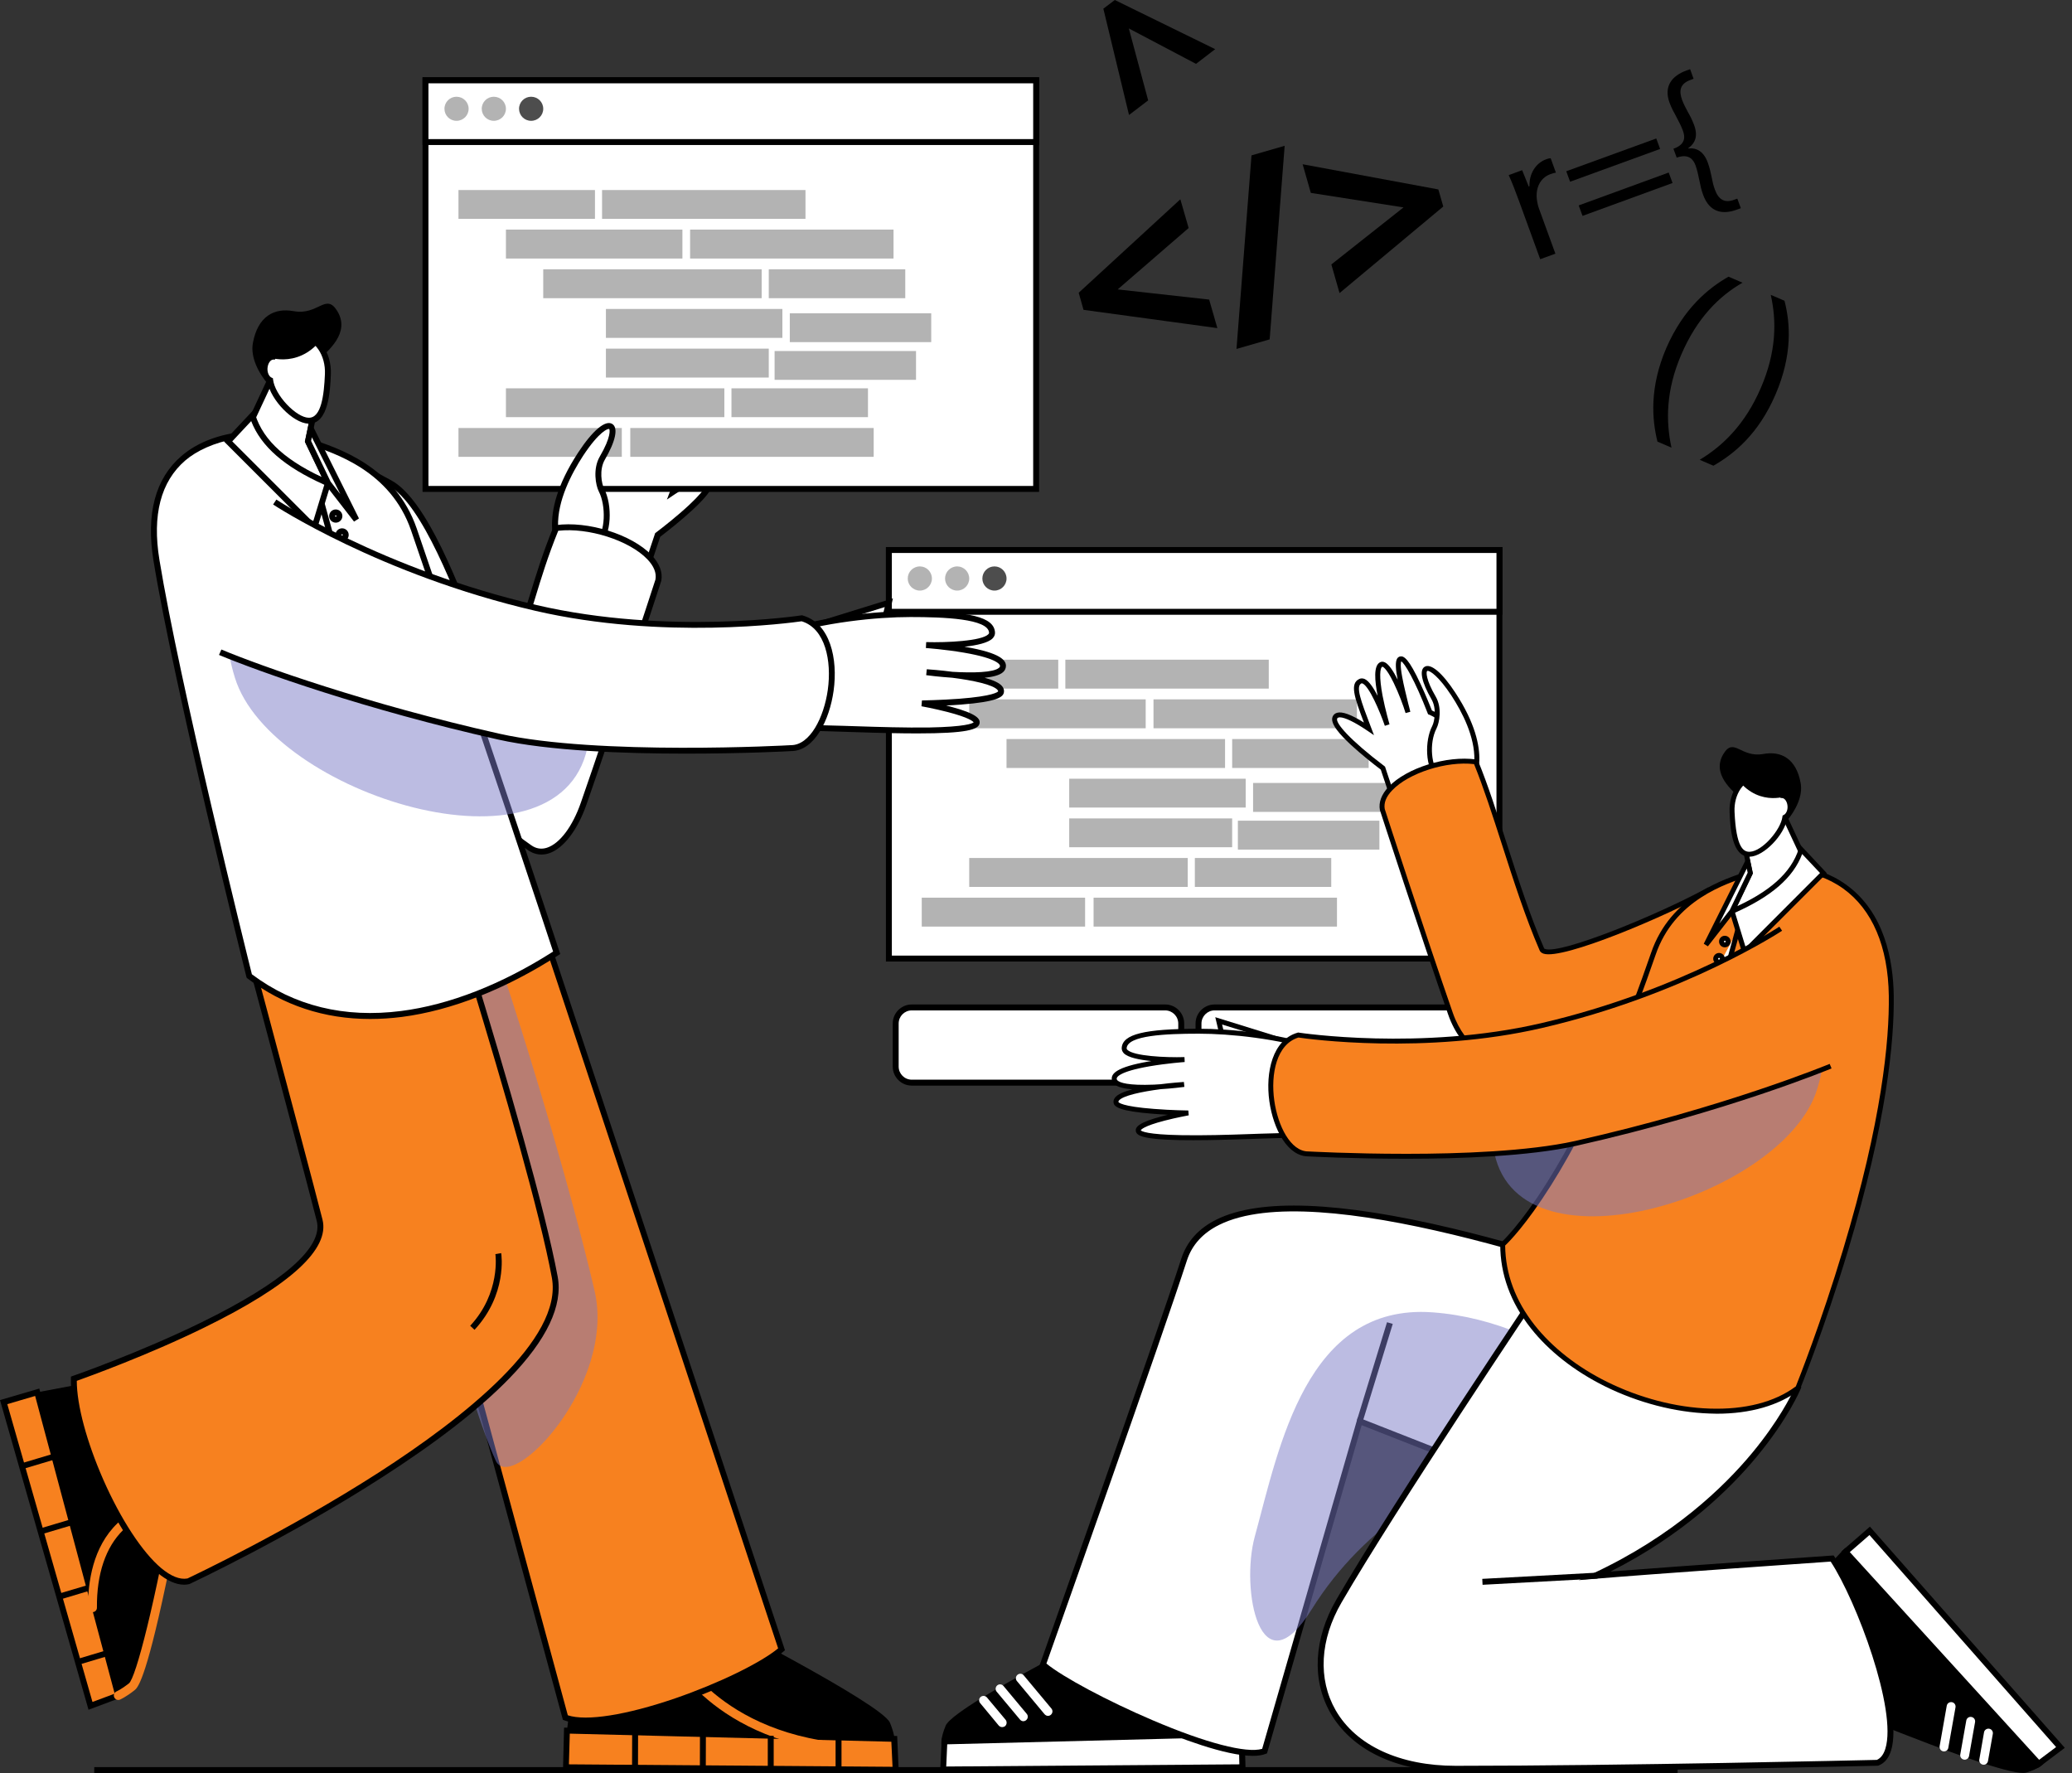 <svg width="187" height="160" viewBox="0 0 187 160" fill="none" xmlns="http://www.w3.org/2000/svg">
<rect x="0" y="0" width="187" height="160" fill="#333333" stroke="none"/>
<g id="221353356351 1">
<g id="&#60;Group&#62;">
<g id="&#60;Group&#62;_2">
<g id="&#60;Group&#62;_3">
<g id="&#60;Group&#62;_4">
<g id="&#60;Group&#62;_5">
<g id="&#60;Group&#62;_6">
<path id="&#60;Path&#62;" d="M151.404 160H8.507V159.465H151.404V160Z" fill="black"/>
</g>
</g>
</g>
<g id="&#60;Group&#62;_7">
<g id="&#60;Group&#62;_8">
<g id="&#60;Group&#62;_9">
<g id="&#60;Group&#62;_10">
<path id="&#60;Path&#62;_2" d="M51.13 46.819C52.163 43.719 54.711 42.774 54.711 42.774C54.711 42.774 56.804 37.359 57.606 37.492C58.301 37.608 57.285 41.127 56.893 42.774C57.374 41.153 58.773 37.768 59.494 38.036C60.581 38.445 58.942 44.022 58.942 44.022C58.942 44.022 60.581 39.238 61.579 39.692C62.398 40.075 61.819 41.545 60.742 44.387C61.908 43.594 63.752 42.507 64.091 43.291C64.518 44.244 60.67 47.273 59.352 48.279C57.579 53.651 55.272 61 50.996 60.171C49.242 59.833 50.382 49.054 51.13 46.819Z" fill="white"/>
<path id="&#60;Compound Path&#62;" fill-rule="evenodd" clip-rule="evenodd" d="M51.665 60.51C51.428 60.51 51.187 60.486 50.944 60.438C50.712 60.394 50.507 60.233 50.347 59.957C49.135 57.873 50.24 48.627 50.872 46.729C51.825 43.888 53.981 42.801 54.507 42.569C54.64 42.222 55.094 41.082 55.62 39.968C56.787 37.456 57.286 37.171 57.642 37.225C57.776 37.252 57.892 37.323 57.963 37.439C58.159 37.733 58.159 38.321 57.963 39.389C57.963 39.389 57.963 39.392 57.963 39.398C58.346 38.632 58.764 38.009 59.139 37.822C59.335 37.724 59.495 37.75 59.593 37.786C60.181 38.009 60.288 38.998 59.931 40.984C60.617 39.692 61.009 39.523 61.161 39.461C61.392 39.363 61.57 39.398 61.686 39.452C62.648 39.897 62.239 41.189 61.285 43.71C62.087 43.211 63.236 42.596 63.886 42.792C64.091 42.846 64.252 42.988 64.341 43.184C64.581 43.727 64.029 44.592 62.559 45.963C61.517 46.934 60.27 47.914 59.584 48.44L59.477 48.76C58.586 51.468 57.58 54.532 56.244 56.857C54.854 59.307 53.349 60.51 51.665 60.51ZM51.38 46.899C50.703 48.921 49.768 57.9 50.81 59.69C50.863 59.779 50.952 59.895 51.05 59.913C52.77 60.242 54.319 59.164 55.78 56.599C57.081 54.31 58.087 51.272 58.969 48.591L59.13 48.11L59.192 48.066C59.86 47.558 61.134 46.56 62.194 45.571C63.993 43.888 63.869 43.442 63.851 43.398C63.824 43.344 63.797 43.318 63.735 43.3C63.584 43.255 62.933 43.22 60.893 44.609L60.19 45.081L60.555 44.119C61.455 41.759 62.042 40.209 61.464 39.942C61.455 39.933 61.428 39.924 61.374 39.951C60.724 40.227 59.691 42.65 59.192 44.111L58.684 43.941C58.684 43.932 59.094 42.543 59.361 41.126C59.86 38.49 59.424 38.294 59.406 38.285C59.317 38.294 58.934 38.597 58.283 39.942C57.794 40.948 57.366 42.133 57.143 42.855L56.627 42.712C56.689 42.463 56.76 42.178 56.84 41.866C57.045 41.064 57.295 40.084 57.437 39.256C57.624 38.231 57.571 37.884 57.535 37.777C57.152 38.018 56.092 39.959 54.961 42.872L54.916 42.979L54.809 43.024C54.783 43.033 52.36 43.968 51.38 46.899Z" fill="black"/>
</g>
<g id="&#60;Group&#62;_11">
<g id="&#60;Group&#62;_12">
<path id="&#60;Path&#62;_3" d="M93.513 44.12H38.401V7.242H93.513V44.12Z" fill="white"/>
<path id="&#60;Compound Path&#62;_2" fill-rule="evenodd" clip-rule="evenodd" d="M93.78 44.388H38.134V6.976H93.78V44.388ZM38.668 43.853H93.246V7.519H38.668V43.853Z" fill="black"/>
</g>
<g id="&#60;Group&#62;_13">
<path id="&#60;Path&#62;_4" d="M93.513 12.818H38.401V7.242H93.513V12.818Z" fill="white"/>
<path id="&#60;Compound Path&#62;_3" fill-rule="evenodd" clip-rule="evenodd" d="M93.78 13.086H38.134V6.976H93.78V13.086ZM38.668 12.552H93.246V7.519H38.668V12.552Z" fill="black"/>
</g>
<g id="&#60;Group&#62;_14">
<path id="&#60;Path&#62;_5" d="M42.294 9.817C42.294 10.422 41.804 10.903 41.199 10.903C40.602 10.903 40.112 10.422 40.112 9.817C40.112 9.211 40.602 8.73 41.199 8.73C41.804 8.73 42.294 9.211 42.294 9.817Z" fill="#B3B3B3"/>
<path id="&#60;Path&#62;_6" d="M45.66 9.817C45.66 10.422 45.17 10.903 44.564 10.903C43.968 10.903 43.477 10.422 43.477 9.817C43.477 9.211 43.968 8.73 44.564 8.73C45.17 8.73 45.66 9.211 45.66 9.817Z" fill="#B3B3B3"/>
<path id="&#60;Path&#62;_7" d="M49.028 9.817C49.028 10.422 48.538 10.903 47.932 10.903C47.335 10.903 46.845 10.422 46.845 9.817C46.845 9.211 47.335 8.73 47.932 8.73C48.538 8.73 49.028 9.211 49.028 9.817Z" fill="#4D4D4D"/>
</g>
<g id="&#60;Group&#62;_15">
<path id="&#60;Path&#62;_8" d="M53.696 19.748H41.377V17.148H53.696V19.748Z" fill="#B3B3B3"/>
<path id="&#60;Path&#62;_9" d="M72.695 19.748H54.336V17.148H72.695V19.748Z" fill="#B3B3B3"/>
</g>
<g id="&#60;Group&#62;_16">
<path id="&#60;Path&#62;_10" d="M56.119 41.225H41.377V38.623H56.119V41.225Z" fill="#B3B3B3"/>
<path id="&#60;Path&#62;_11" d="M78.851 41.225H56.884V38.623H78.851V41.225Z" fill="#B3B3B3"/>
</g>
<g id="&#60;Group&#62;_17">
<path id="&#60;Path&#62;_12" d="M68.74 26.91H49.028V24.3H68.74V26.91Z" fill="#B3B3B3"/>
<path id="&#60;Path&#62;_13" d="M81.701 26.91H69.382V24.3H81.701V26.91Z" fill="#B3B3B3"/>
</g>
<g id="&#60;Group&#62;_18">
<path id="&#60;Path&#62;_14" d="M65.373 37.644H45.661V35.043H65.373V37.644Z" fill="#B3B3B3"/>
<path id="&#60;Path&#62;_15" d="M78.335 37.644H66.015V35.043H78.335V37.644Z" fill="#B3B3B3"/>
</g>
<g id="&#60;Group&#62;_19">
<path id="&#60;Path&#62;_16" d="M61.588 23.329H45.661V20.719H61.588V23.329Z" fill="#B3B3B3"/>
<path id="&#60;Path&#62;_17" d="M80.641 23.329H62.282V20.719H80.641V23.329Z" fill="#B3B3B3"/>
</g>
<g id="&#60;Group&#62;_20">
<path id="&#60;Path&#62;_18" d="M70.611 30.491H54.684V27.881H70.611V30.491Z" fill="#B3B3B3"/>
</g>
<g id="&#60;Group&#62;_21">
<path id="&#60;Path&#62;_19" d="M84.044 30.873H71.28V28.273H84.044V30.873Z" fill="#B3B3B3"/>
</g>
<g id="&#60;Group&#62;_22">
<path id="&#60;Path&#62;_20" d="M69.382 34.071H54.684V31.461H69.382V34.071Z" fill="#B3B3B3"/>
</g>
<g id="&#60;Group&#62;_23">
<path id="&#60;Path&#62;_21" d="M82.672 34.277H69.908V31.676H82.672V34.277Z" fill="#B3B3B3"/>
</g>
</g>
<g id="&#60;Group&#62;_24">
<path id="&#60;Path&#62;_22" d="M50.676 49.714C50.676 49.714 48.556 46.855 52.404 40.984C54.925 37.145 56.323 37.974 54.355 41.35C53.767 42.374 54.043 43.755 54.283 44.227C54.978 45.581 54.961 48.164 53.927 49.072C52.894 49.981 50.676 49.714 50.676 49.714Z" fill="white"/>
<path id="&#60;Compound Path&#62;_4" fill-rule="evenodd" clip-rule="evenodd" d="M51.407 50.016C50.979 50.016 50.676 49.98 50.65 49.98L50.534 49.963L50.462 49.874C50.373 49.749 48.271 46.792 52.182 40.832C53.491 38.837 54.64 37.875 55.255 38.258C55.816 38.596 55.566 39.808 54.587 41.483C54.061 42.391 54.293 43.656 54.524 44.102C55.273 45.553 55.228 48.279 54.106 49.268C53.384 49.9 52.191 50.016 51.407 50.016ZM50.837 49.464C51.3 49.499 52.957 49.571 53.749 48.867C54.667 48.065 54.694 45.598 54.043 44.351C53.758 43.799 53.491 42.311 54.123 41.215C55.175 39.416 55.041 38.757 54.979 38.712C54.889 38.659 54.097 38.899 52.627 41.126C51.567 42.756 50.302 45.179 50.364 47.495C50.391 48.573 50.703 49.223 50.837 49.464Z" fill="black"/>
</g>
<g id="&#60;Group&#62;_25">
<g id="&#60;Group&#62;_26">
<g id="&#60;Group&#62;_27">
<path id="&#60;Path&#62;_23" d="M29.057 59.833C29.057 59.833 41.67 72.233 47.808 76.499C49.447 77.64 51.513 75.867 52.689 72.491C55.459 64.554 59.414 52.36 59.414 52.36C59.922 49.678 54.123 47.104 50.195 47.656C48.093 52.769 47.639 56.332 45.091 62.229C44.485 63.61 40.014 46.24 35.212 43.594C28.63 39.969 31.525 42.552 31.525 42.552" fill="white"/>
<path id="&#60;Path&#62;_24" d="M48.858 77.114C48.44 77.114 48.03 76.981 47.656 76.722C41.572 72.482 28.994 60.145 28.87 60.02L29.244 59.637C29.369 59.762 41.91 72.072 47.959 76.286C48.395 76.589 48.867 76.66 49.366 76.499C50.524 76.117 51.673 74.593 52.43 72.411C55.121 64.697 58.986 52.814 59.156 52.297C59.263 51.701 59.013 51.086 58.425 50.471C56.795 48.761 53.081 47.585 50.382 47.897C49.455 50.177 48.858 52.119 48.235 54.177C47.487 56.618 46.721 59.139 45.331 62.336C45.233 62.568 45.046 62.577 44.992 62.577C44.574 62.568 44.271 61.864 42.926 58.283C41.127 53.5 38.107 45.501 35.078 43.826C32.798 42.57 31.791 42.134 31.346 41.991C31.444 42.107 31.578 42.232 31.702 42.356L31.346 42.748C30.42 41.92 30.607 41.662 30.687 41.546C30.856 41.305 31.203 41.341 31.996 41.67C32.727 41.973 33.849 42.544 35.337 43.363C38.543 45.127 41.483 52.93 43.425 58.096C44.013 59.673 44.627 61.294 44.948 61.864C46.257 58.818 46.997 56.377 47.718 54.026C48.368 51.914 48.974 49.919 49.945 47.55L50.008 47.416L50.159 47.389C53.063 46.988 57.027 48.227 58.808 50.097C59.521 50.845 59.824 51.647 59.681 52.413L59.672 52.44C59.628 52.565 55.682 64.733 52.938 72.58C52.119 74.923 50.845 76.58 49.535 77.007C49.31 77.079 49.084 77.114 48.858 77.114Z" fill="black"/>
</g>
</g>
</g>
</g>
</g>
<g id="&#60;Group&#62;_28">
<g id="&#60;Group&#62;_29">
<g id="&#60;Group&#62;_30">
<g id="&#60;Group&#62;_31">
<path id="&#60;Path&#62;_25" d="M63.949 145.775C63.949 145.775 79.635 153.765 80.321 155.466C81.016 157.168 80.775 157.845 80.009 157.818L51.914 157.043C51.46 157.034 51.113 156.624 51.166 156.179L52.921 142.336C52.983 141.846 53.491 141.552 53.954 141.739L63.815 145.703C63.862 145.721 63.907 145.745 63.949 145.775Z" fill="black"/>
<g id="&#60;Group&#62;_32">
<path id="&#60;Path&#62;_26" d="M80.713 156.918L80.837 159.715L51.077 159.492L51.166 156.179L80.713 156.918Z" fill="#F7811F"/>
<path id="&#60;Compound Path&#62;_5" fill-rule="evenodd" clip-rule="evenodd" d="M81.114 159.982L50.81 159.759L50.907 155.902L80.971 156.659L81.114 159.982ZM51.344 159.216L80.552 159.438L80.445 157.176L51.424 156.445L51.344 159.216Z" fill="black"/>
</g>
<g id="&#60;Group&#62;_33">
<path id="&#60;Path&#62;_27" d="M76.187 158.12C69.756 157.577 65.712 155.047 63.449 153.016C60.991 150.798 60.064 148.723 60.029 148.643L60.759 148.313C60.768 148.34 61.668 150.344 64.019 152.446C66.184 154.379 70.068 156.802 76.25 157.319L76.187 158.12Z" fill="#F7811F"/>
</g>
<g id="&#60;Group&#62;_34">
<path id="&#60;Path&#62;_28" d="M75.947 159.715H75.413V156.793H75.947V159.715Z" fill="black"/>
</g>
<g id="&#60;Group&#62;_35">
<path id="&#60;Path&#62;_29" d="M69.827 159.715H69.293V156.642H69.827V159.715Z" fill="black"/>
</g>
<g id="&#60;Group&#62;_36">
<path id="&#60;Path&#62;_30" d="M63.441 156.454L63.432 159.572L63.441 156.454Z" fill="#F7811F"/>
<path id="&#60;Path&#62;_31" d="M63.699 159.572H63.165L63.173 156.454H63.708L63.699 159.572Z" fill="black"/>
</g>
<g id="&#60;Group&#62;_37">
<path id="&#60;Path&#62;_32" d="M57.322 156.331L57.313 159.537L57.322 156.331Z" fill="#F7811F"/>
<path id="&#60;Path&#62;_33" d="M57.579 159.537H57.044L57.053 156.331H57.588L57.579 159.537Z" fill="black"/>
</g>
</g>
<g id="&#60;Group&#62;_38">
<g id="&#60;Group&#62;_39">
<g id="&#60;Group&#62;_40">
<path id="&#60;Path&#62;_34" d="M51.023 154.994L29.93 77.195C27.605 69.632 38.116 75.876 45.856 74.415L70.54 148.839C67.369 151.609 54.862 156.464 51.023 154.994Z" fill="#F7811F"/>
<path id="&#60;Compound Path&#62;_6" fill-rule="evenodd" clip-rule="evenodd" d="M52.867 155.529C52.128 155.529 51.46 155.448 50.934 155.244L50.801 155.199L50.765 155.065L29.672 77.266C29.182 75.662 29.226 74.558 29.823 73.881C30.883 72.669 33.431 73.097 36.655 73.649C39.577 74.139 42.891 74.7 45.812 74.148L46.035 74.112L70.843 148.919L70.709 149.035C69.133 150.416 65.186 152.357 61.116 153.756C59.361 154.362 55.611 155.529 52.867 155.529ZM51.246 154.789C52.929 155.342 56.528 154.771 60.946 153.257C64.848 151.912 68.616 150.077 70.228 148.75L45.679 74.718C42.721 75.217 39.461 74.665 36.566 74.175C33.627 73.676 31.088 73.239 30.224 74.237C29.761 74.754 29.752 75.698 30.188 77.114L51.246 154.789Z" fill="black"/>
</g>
</g>
</g>
</g>
</g>
<g id="&#60;Path&#62;_35" style="mix-blend-mode:multiply" opacity="0.5">
<path d="M53.66 116.477C49.803 99.909 36.86 58.123 30.188 54.488C24.808 51.549 38.9 119.024 44.743 131.816C46.133 134.862 55.629 124.939 53.66 116.477Z" fill="#7979C6"/>
</g>
</g>
<g id="&#60;Group&#62;_41">
<g id="&#60;Group&#62;_42">
<g id="&#60;Group&#62;_43">
<g id="&#60;Group&#62;_44">
<path id="&#60;Path&#62;_36" d="M16.247 134.328C16.247 134.328 13.246 151.092 11.883 152.223C10.529 153.355 9.852 153.337 9.665 152.624L2.77 126.587C2.654 126.159 2.93 125.714 3.358 125.643L16.39 123.193C16.844 123.104 17.254 123.487 17.209 123.968L16.274 134.185C16.268 134.233 16.259 134.28 16.247 134.328Z" fill="black"/>
<g id="&#60;Group&#62;_45">
<path id="&#60;Path&#62;_37" d="M10.671 153.007L8.168 153.943L0.329 126.534L3.358 125.643L10.671 153.007Z" fill="#F7811F"/>
<path id="&#60;Compound Path&#62;_7" fill-rule="evenodd" clip-rule="evenodd" d="M7.99 154.29L0 126.346L3.545 125.304L10.992 153.167L7.99 154.29ZM0.659 126.712L8.346 153.586L10.351 152.838L3.171 125.972L0.659 126.712Z" fill="black"/>
</g>
<g id="&#60;Group&#62;_46">
<path id="&#60;Path&#62;_38" d="M16.248 134.728C16.212 134.728 16.177 134.725 16.141 134.719C15.927 134.657 15.802 134.434 15.865 134.22C15.871 134.197 15.874 134.173 15.874 134.149C15.9 133.935 16.096 133.766 16.31 133.793C16.533 133.811 16.693 134.007 16.675 134.22C16.669 134.298 16.654 134.372 16.631 134.443C16.586 134.612 16.426 134.728 16.248 134.728Z" fill="#F7811F"/>
</g>
<g id="&#60;Group&#62;_47">
<path id="&#60;Path&#62;_39" d="M10.672 153.408C10.52 153.408 10.369 153.31 10.306 153.158C10.217 152.954 10.315 152.722 10.52 152.633C10.52 152.633 10.957 152.446 11.634 151.911C12.257 151.421 14.003 144.678 15.856 134.256C15.892 134.043 16.096 133.9 16.319 133.936C16.533 133.971 16.684 134.185 16.64 134.399C16.64 134.443 15.892 138.657 14.974 142.95C13.112 151.76 12.4 152.33 12.133 152.535C11.357 153.15 10.85 153.363 10.832 153.372C10.778 153.396 10.725 153.408 10.672 153.408Z" fill="#F7811F"/>
</g>
<g id="&#60;Group&#62;_48">
<path id="&#60;Path&#62;_40" d="M9.941 149.105L7.135 149.933L9.941 149.105Z" fill="#F7811F"/>
<path id="&#60;Path&#62;_41" d="M7.215 150.193L7.064 149.685L9.861 148.848L10.021 149.355L7.215 150.193Z" fill="black"/>
</g>
<g id="&#60;Group&#62;_49">
<path id="&#60;Path&#62;_42" d="M8.329 143.2L5.38 144.073L8.329 143.2Z" fill="#F7811F"/>
<path id="&#60;Path&#62;_43" d="M5.461 144.331L5.309 143.814L8.249 142.941L8.409 143.449L5.461 144.331Z" fill="black"/>
</g>
<g id="&#60;Group&#62;_50">
<path id="&#60;Path&#62;_44" d="M6.752 137.276L3.759 138.167L6.752 137.276Z" fill="#F7811F"/>
<path id="&#60;Path&#62;_45" d="M3.839 138.425L3.688 137.909L6.68 137.018L6.832 137.535L3.839 138.425Z" fill="black"/>
</g>
<g id="&#60;Group&#62;_51">
<path id="&#60;Path&#62;_46" d="M5.112 131.379L2.048 132.297L5.112 131.379Z" fill="#F7811F"/>
<path id="&#60;Path&#62;_47" d="M2.12 132.546L1.969 132.039L5.042 131.121L5.193 131.629L2.12 132.546Z" fill="black"/>
</g>
<g id="&#60;Group&#62;_52">
<path id="&#60;Path&#62;_48" d="M8.347 145.48C8.133 145.48 7.955 145.302 7.946 145.079C7.928 142.79 8.364 139.61 10.6 137.463C11.954 136.154 13.326 135.86 13.38 135.851C13.593 135.806 13.807 135.949 13.852 136.163C13.896 136.376 13.762 136.59 13.54 136.635C13.522 136.644 12.302 136.92 11.117 138.069C9.54 139.61 8.721 142.033 8.748 145.07C8.756 145.293 8.578 145.48 8.356 145.48C8.356 145.48 8.353 145.48 8.347 145.48Z" fill="#F7811F"/>
</g>
</g>
<g id="&#60;Group&#62;_53">
<g id="&#60;Group&#62;_54">
<g id="&#60;Group&#62;_55">
<path id="&#60;Path&#62;_49" d="M6.662 124.414C6.662 124.414 30.401 116.21 28.843 110.117C27.293 104.015 19.543 75.181 19.543 75.181C21.289 67.467 27.631 69.07 36.209 67.672C36.209 67.672 47.771 102.893 50.07 115.248C52.118 126.302 16.995 142.701 16.995 142.701C12.862 143.53 6.538 130.195 6.662 124.414Z" fill="#F7811F"/>
<path id="&#60;Compound Path&#62;_8" fill-rule="evenodd" clip-rule="evenodd" d="M16.614 143.004C15.874 143.004 15.064 142.639 14.2 141.917C12.418 140.421 10.459 137.436 8.828 133.74C7.261 130.15 6.352 126.667 6.397 124.413L6.405 124.226L6.575 124.164C6.637 124.146 12.57 122.08 18.226 119.309C25.602 115.693 29.191 112.531 28.586 110.179C27.053 104.157 19.366 75.537 19.286 75.252L19.268 75.181L19.286 75.118C19.927 72.268 21.237 70.469 23.401 69.444C25.37 68.518 27.882 68.295 30.795 68.028C32.496 67.876 34.26 67.716 36.175 67.404L36.398 67.369L36.469 67.591C36.585 67.939 48.058 102.973 50.329 115.194C50.819 117.813 49.349 120.904 45.965 124.387C43.292 127.139 39.417 130.15 34.447 133.339C26.002 138.773 17.202 142.897 17.113 142.941L17.077 142.95L17.05 142.959C16.908 142.989 16.762 143.004 16.614 143.004ZM6.931 124.609C6.931 126.792 7.822 130.105 9.318 133.517C10.895 137.098 12.846 140.082 14.547 141.507C15.438 142.247 16.231 142.567 16.917 142.443C17.487 142.175 25.994 138.14 34.162 132.894C41.867 127.932 50.837 120.859 49.804 115.292C47.639 103.605 37.003 70.959 36.032 67.974C34.18 68.259 32.407 68.42 30.839 68.562C27.98 68.821 25.512 69.043 23.633 69.925C21.611 70.878 20.435 72.499 19.82 75.172C20.23 76.704 27.606 104.157 29.102 110.045C29.788 112.718 26.198 115.996 18.458 119.79C13.318 122.311 7.964 124.235 6.931 124.609Z" fill="black"/>
</g>
</g>
</g>
</g>
</g>
<g id="&#60;Group&#62;_56">
<path id="&#60;Path&#62;_50" d="M44.975 113.127C44.975 113.127 45.527 116.699 42.632 119.826L44.975 113.127Z" fill="#F7811F"/>
<path id="&#60;Path&#62;_51" d="M42.828 120.004L42.436 119.639C45.206 116.655 44.716 113.198 44.708 113.172L45.233 113.083C45.26 113.234 45.776 116.824 42.828 120.004Z" fill="black"/>
</g>
</g>
<g id="&#60;Group&#62;_57">
<g id="&#60;Group&#62;_58">
<g id="&#60;Group&#62;_59">
<g id="&#60;Group&#62;_60">
<g id="&#60;Group&#62;_61">
<path id="&#60;Path&#62;_52" d="M22.491 88.079C22.491 88.079 15.998 62.078 14.118 50.551C12.239 39.016 22.536 38.134 27.792 39.826C30.277 40.628 35.452 42.231 37.35 47.781C45.019 70.121 50.239 85.986 50.239 85.986C41.554 91.571 30.847 94.412 22.491 88.079Z" fill="white"/>
<path id="&#60;Compound Path&#62;_9" fill-rule="evenodd" clip-rule="evenodd" d="M33.404 91.954C29.262 91.954 25.548 90.725 22.332 88.293L22.261 88.23L22.234 88.141C22.172 87.883 15.714 62.006 13.852 50.595C13.166 46.364 14.012 43.184 16.373 41.153C19.446 38.508 24.488 38.481 27.873 39.568L27.962 39.594C30.465 40.405 35.676 42.08 37.609 47.691C45.18 69.783 50.445 85.736 50.498 85.897L50.561 86.093L50.383 86.208C45.626 89.273 40.744 91.188 36.282 91.767C35.302 91.891 34.343 91.954 33.404 91.954ZM22.733 87.919C26.546 90.778 31.079 91.891 36.21 91.232C40.548 90.68 45.287 88.827 49.919 85.87C49.296 83.972 44.218 68.625 37.101 47.87C35.257 42.507 30.215 40.886 27.793 40.102L27.712 40.075C23.072 38.588 18.769 39.799 16.72 41.554C14.511 43.46 13.727 46.471 14.386 50.506C16.186 61.552 22.305 86.217 22.733 87.919Z" fill="black"/>
</g>
</g>
</g>
</g>
</g>
<g id="&#60;Group&#62;_62">
<g id="&#60;Group&#62;_63">
<g id="&#60;Group&#62;_64">
<g id="&#60;Group&#62;_65">
<g id="&#60;Group&#62;_66">
<g id="&#60;Group&#62;_67">
<path id="&#60;Path&#62;_53" d="M21.895 39.621L24.38 34.312L28.754 35.212L27.792 39.826L29.6 43.594C29.6 43.594 22.421 40.619 21.895 39.621Z" fill="white"/>
<path id="&#60;Compound Path&#62;_10" fill-rule="evenodd" clip-rule="evenodd" d="M30.144 44.111L29.493 43.843C28.282 43.336 22.207 40.779 21.663 39.746L21.601 39.63L24.229 34.009L29.075 35.007L28.068 39.79L30.144 44.111ZM22.216 39.594C22.839 40.289 26.447 41.964 29.057 43.077L27.516 39.862L28.451 35.426L24.541 34.615L22.216 39.594Z" fill="black"/>
</g>
</g>
</g>
</g>
</g>
<g id="&#60;Group&#62;_68">
<path id="&#60;Path&#62;_54" d="M30.438 28.068C29.404 26.384 28.736 28.487 26.491 28.077C24.763 27.765 23.267 28.522 22.822 30.963C22.358 33.502 25.797 36.735 26.518 36.005C27.24 35.283 27.231 34.107 26.5 33.386C26.135 33.021 28.104 33.145 28.825 32.415C29.538 31.694 31.658 30.063 30.438 28.068Z" fill="black"/>
<g id="&#60;Group&#62;_69">
<path id="&#60;Path&#62;_55" d="M27.123 30.277C26.054 30.224 25.101 31.016 24.638 32.183C24.237 32.201 23.898 32.664 23.881 33.234C23.854 33.733 24.068 34.161 24.38 34.312C24.576 35.844 26.58 37.911 27.827 37.964C29.279 38.027 29.51 35.675 29.59 33.795C29.671 31.916 28.566 30.339 27.123 30.277Z" fill="white"/>
<path id="&#60;Compound Path&#62;_11" fill-rule="evenodd" clip-rule="evenodd" d="M27.89 38.231C27.867 38.231 27.843 38.231 27.819 38.231C26.438 38.169 24.434 36.102 24.14 34.472C23.793 34.232 23.588 33.76 23.615 33.225C23.641 32.584 23.989 32.067 24.452 31.942C24.986 30.713 26.029 29.956 27.133 30.009C28.728 30.081 29.948 31.782 29.859 33.804C29.797 35.247 29.663 38.231 27.89 38.231ZM27.035 30.544C26.144 30.544 25.307 31.212 24.888 32.281L24.826 32.441L24.657 32.45C24.425 32.459 24.167 32.771 24.14 33.252C24.122 33.671 24.309 33.982 24.497 34.071L24.63 34.134L24.648 34.276C24.728 34.926 25.209 35.782 25.904 36.512C26.581 37.225 27.32 37.679 27.837 37.697C29.004 37.75 29.244 35.63 29.324 33.777C29.405 32.049 28.407 30.597 27.106 30.544C27.083 30.544 27.059 30.544 27.035 30.544Z" fill="black"/>
</g>
<path id="&#60;Path&#62;_56" d="M24.193 32.219C24.193 32.219 27.275 33.43 29.404 30.063C29.404 30.063 25.716 28.291 24.995 29.752C24.264 31.212 24.193 32.219 24.193 32.219Z" fill="black"/>
<path id="&#60;Path&#62;_57" d="M27.213 35.925C27.213 35.925 28.247 36.174 28.612 35.925C28.612 35.925 28.71 36.548 28.024 36.575C27.347 36.602 27.213 35.925 27.213 35.925Z" fill="white"/>
</g>
</g>
<g id="&#60;Group&#62;_70">
<path id="&#60;Path&#62;_58" d="M22.777 37.492L20.586 39.825L28.371 47.611L29.601 43.593C26.26 42.133 23.659 40.28 22.777 37.492Z" fill="white"/>
<path id="&#60;Compound Path&#62;_12" fill-rule="evenodd" clip-rule="evenodd" d="M28.496 48.12L20.211 39.835L22.893 36.976L23.035 37.413C23.783 39.8 25.903 41.688 29.707 43.354L29.921 43.443L28.496 48.12ZM20.96 39.827L28.246 47.113L29.27 43.746C25.681 42.134 23.561 40.299 22.67 38.001L20.96 39.827Z" fill="black"/>
</g>
<g id="&#60;Group&#62;_71">
<path id="&#60;Path&#62;_59" d="M27.793 39.827L28.042 38.651L32.166 46.9L29.601 43.595L27.793 39.827Z" fill="white"/>
<path id="&#60;Compound Path&#62;_13" fill-rule="evenodd" clip-rule="evenodd" d="M31.952 47.069L29.368 43.737L27.516 39.862L27.934 37.84L32.397 46.784L31.952 47.069ZM29.832 43.452L30.713 44.592L28.148 39.462L28.077 39.791L29.832 43.452Z" fill="black"/>
</g>
<g id="&#60;Group&#62;_72">
<path id="&#60;Path&#62;_60" d="M29.03 45.446L30.803 51.922L32.362 51.664" fill="white"/>
<path id="&#60;Path&#62;_61" d="M30.616 52.225L28.772 45.518L29.289 45.376L30.999 51.62L32.317 51.397L32.406 51.923L30.616 52.225Z" fill="black"/>
</g>
<g id="&#60;Group&#62;_73">
<path id="&#60;Path&#62;_62" d="M30.633 46.569C30.633 46.756 30.482 46.899 30.304 46.899C30.125 46.899 29.974 46.756 29.974 46.569C29.974 46.391 30.125 46.24 30.304 46.24C30.482 46.24 30.633 46.391 30.633 46.569Z" fill="white"/>
<path id="&#60;Compound Path&#62;_14" fill-rule="evenodd" clip-rule="evenodd" d="M30.304 47.166C29.974 47.166 29.707 46.899 29.707 46.569C29.707 46.24 29.974 45.973 30.304 45.973C30.633 45.973 30.901 46.24 30.901 46.569C30.901 46.899 30.633 47.166 30.304 47.166ZM30.304 46.507C30.268 46.507 30.241 46.543 30.241 46.569C30.241 46.605 30.268 46.632 30.304 46.632C30.34 46.632 30.366 46.605 30.366 46.569C30.366 46.543 30.34 46.507 30.304 46.507Z" fill="black"/>
</g>
<g id="&#60;Group&#62;_74">
<path id="&#60;Path&#62;_63" d="M31.203 48.27C31.203 48.458 31.052 48.6 30.873 48.6C30.686 48.6 30.544 48.458 30.544 48.27C30.544 48.092 30.686 47.941 30.873 47.941C31.052 47.941 31.203 48.092 31.203 48.27Z" fill="white"/>
<path id="&#60;Compound Path&#62;_15" fill-rule="evenodd" clip-rule="evenodd" d="M30.874 48.868C30.545 48.868 30.277 48.601 30.277 48.272C30.277 47.942 30.545 47.675 30.874 47.675C31.204 47.675 31.471 47.942 31.471 48.272C31.471 48.601 31.204 48.868 30.874 48.868ZM30.874 48.209C30.838 48.209 30.812 48.236 30.812 48.272C30.812 48.307 30.838 48.334 30.874 48.334C30.91 48.334 30.936 48.307 30.936 48.272C30.936 48.236 30.91 48.209 30.874 48.209Z" fill="black"/>
</g>
<g id="&#60;Group&#62;_75">
<path id="&#60;Path&#62;_64" d="M31.854 50.355C31.854 50.534 31.711 50.676 31.524 50.676C31.346 50.676 31.204 50.534 31.204 50.355C31.204 50.168 31.346 50.026 31.524 50.026C31.711 50.026 31.854 50.168 31.854 50.355Z" fill="white"/>
<path id="&#60;Compound Path&#62;_16" fill-rule="evenodd" clip-rule="evenodd" d="M31.525 50.943C31.204 50.943 30.937 50.676 30.937 50.355C30.937 50.026 31.204 49.758 31.525 49.758C31.855 49.758 32.122 50.026 32.122 50.355C32.122 50.676 31.855 50.943 31.525 50.943ZM31.525 50.293C31.498 50.293 31.471 50.319 31.471 50.355C31.471 50.382 31.498 50.409 31.525 50.409C31.561 50.409 31.587 50.382 31.587 50.355C31.587 50.319 31.561 50.293 31.525 50.293Z" fill="black"/>
</g>
<g id="&#60;Group&#62;_76">
<g id="&#60;Group&#62;_77">
<g id="&#60;Group&#62;_78">
<path id="&#60;Path&#62;_65" d="M135.326 86.502H80.223V49.633H135.326V86.502Z" fill="white"/>
<path id="&#60;Compound Path&#62;_17" fill-rule="evenodd" clip-rule="evenodd" d="M135.593 86.77H79.956V49.366H135.593V86.77ZM80.49 86.235H135.058V49.901H80.49V86.235Z" fill="black"/>
</g>
<g id="&#60;Group&#62;_79">
<path id="&#60;Path&#62;_66" d="M135.326 55.209H80.223V49.633H135.326V55.209Z" fill="white"/>
<path id="&#60;Compound Path&#62;_18" fill-rule="evenodd" clip-rule="evenodd" d="M135.593 55.477H79.956V49.366H135.593V55.477ZM80.49 54.942H135.058V49.901H80.49V54.942Z" fill="black"/>
</g>
<g id="&#60;Group&#62;_80">
<path id="&#60;Path&#62;_67" d="M84.107 52.208C84.107 52.805 83.617 53.295 83.02 53.295C82.414 53.295 81.924 52.805 81.924 52.208C81.924 51.603 82.414 51.113 83.02 51.113C83.617 51.113 84.107 51.603 84.107 52.208Z" fill="#B3B3B3"/>
<path id="&#60;Path&#62;_68" d="M87.474 52.208C87.474 52.805 86.984 53.295 86.388 53.295C85.782 53.295 85.292 52.805 85.292 52.208C85.292 51.603 85.782 51.113 86.388 51.113C86.984 51.113 87.474 51.603 87.474 52.208Z" fill="#B3B3B3"/>
<path id="&#60;Path&#62;_69" d="M90.841 52.208C90.841 52.805 90.351 53.295 89.754 53.295C89.149 53.295 88.659 52.805 88.659 52.208C88.659 51.603 89.149 51.113 89.754 51.113C90.351 51.113 90.841 51.603 90.841 52.208Z" fill="#4D4D4D"/>
</g>
<g id="&#60;Group&#62;_81">
<path id="&#60;Path&#62;_70" d="M95.508 62.141H83.189V59.531H95.508V62.141Z" fill="#B3B3B3"/>
<path id="&#60;Path&#62;_71" d="M114.508 62.141H96.149V59.531H114.508V62.141Z" fill="#B3B3B3"/>
</g>
<g id="&#60;Group&#62;_82">
<path id="&#60;Path&#62;_72" d="M97.931 83.616H83.189V81.006H97.931V83.616Z" fill="#B3B3B3"/>
<path id="&#60;Path&#62;_73" d="M120.663 83.616H98.697V81.006H120.663V83.616Z" fill="#B3B3B3"/>
</g>
<g id="&#60;Group&#62;_83">
<path id="&#60;Path&#62;_74" d="M110.562 69.302H90.84V66.692H110.562V69.302Z" fill="#B3B3B3"/>
<path id="&#60;Path&#62;_75" d="M123.523 69.302H111.204V66.692H123.523V69.302Z" fill="#B3B3B3"/>
</g>
<g id="&#60;Group&#62;_84">
<path id="&#60;Path&#62;_76" d="M107.195 80.036H87.473V77.426H107.195V80.036Z" fill="#B3B3B3"/>
<path id="&#60;Path&#62;_77" d="M120.147 80.036H107.836V77.426H120.147V80.036Z" fill="#B3B3B3"/>
</g>
<g id="&#60;Group&#62;_85">
<path id="&#60;Path&#62;_78" d="M103.4 65.721H87.473V63.111H103.4V65.721Z" fill="#B3B3B3"/>
<path id="&#60;Path&#62;_79" d="M122.463 65.721H104.104V63.111H122.463V65.721Z" fill="#B3B3B3"/>
</g>
<g id="&#60;Group&#62;_86">
<path id="&#60;Path&#62;_80" d="M112.424 72.874H96.497V70.273H112.424V72.874Z" fill="#B3B3B3"/>
</g>
<g id="&#60;Group&#62;_87">
<path id="&#60;Path&#62;_81" d="M125.866 73.265H113.092V70.655H125.866V73.265Z" fill="#B3B3B3"/>
</g>
<g id="&#60;Group&#62;_88">
<path id="&#60;Path&#62;_82" d="M111.203 76.455H96.497V73.854H111.203V76.455Z" fill="#B3B3B3"/>
</g>
<g id="&#60;Group&#62;_89">
<path id="&#60;Path&#62;_83" d="M124.493 76.668H111.72V74.059H124.493V76.668Z" fill="#B3B3B3"/>
</g>
</g>
<g id="&#60;Group&#62;_90">
<path id="&#60;Path&#62;_84" d="M105.155 97.699H82.289C81.487 97.699 80.837 97.04 80.837 96.247V92.363C80.837 91.57 81.487 90.911 82.289 90.911H105.155C105.957 90.911 106.607 91.57 106.607 92.363V96.247C106.607 97.04 105.957 97.699 105.155 97.699Z" fill="white"/>
<path id="&#60;Compound Path&#62;_19" fill-rule="evenodd" clip-rule="evenodd" d="M105.156 97.967H82.29C81.336 97.967 80.57 97.192 80.57 96.248V92.364C80.57 91.419 81.336 90.644 82.29 90.644H105.156C106.109 90.644 106.875 91.419 106.875 92.364V96.248C106.875 97.192 106.109 97.967 105.156 97.967ZM82.29 91.179C81.63 91.179 81.105 91.713 81.105 92.364V96.248C81.105 96.898 81.63 97.432 82.29 97.432H105.156C105.806 97.432 106.34 96.898 106.34 96.248V92.364C106.34 91.713 105.806 91.179 105.156 91.179H82.29Z" fill="black"/>
</g>
<g id="&#60;Group&#62;_91">
<path id="&#60;Path&#62;_85" d="M132.493 97.699H109.618C108.826 97.699 108.167 97.04 108.167 96.247V92.363C108.167 91.57 108.826 90.911 109.618 90.911H132.493C133.295 90.911 133.945 91.57 133.945 92.363V96.247C133.945 97.04 133.295 97.699 132.493 97.699Z" fill="white"/>
<path id="&#60;Compound Path&#62;_20" fill-rule="evenodd" clip-rule="evenodd" d="M132.493 97.967H109.618C108.674 97.967 107.899 97.192 107.899 96.248V92.364C107.899 91.419 108.674 90.644 109.618 90.644H132.493C133.437 90.644 134.212 91.419 134.212 92.364V96.248C134.212 97.192 133.437 97.967 132.493 97.967ZM109.618 91.179C108.968 91.179 108.433 91.713 108.433 92.364V96.248C108.433 96.898 108.968 97.432 109.618 97.432H132.493C133.143 97.432 133.678 96.898 133.678 96.248V92.364C133.678 91.713 133.143 91.179 132.493 91.179H109.618Z" fill="black"/>
</g>
<g id="&#60;Path&#62;_86" style="mix-blend-mode:multiply" opacity="0.5">
<path d="M37.627 62.336C45.617 63.717 54.24 61.802 53.01 67.485C50.365 79.787 24.443 71.645 21.201 61.161C17.985 50.748 29.628 60.965 37.627 62.336Z" fill="#7979C6"/>
</g>
<g id="&#60;Group&#62;_92">
<g id="&#60;Group&#62;_93">
<path id="&#60;Path&#62;_87" d="M80.223 54.391L70.879 57.286L73.854 60.67L79.528 57.294L80.223 54.391Z" fill="white"/>
<path id="&#60;Compound Path&#62;_21" fill-rule="evenodd" clip-rule="evenodd" d="M73.8 61.009L70.406 57.152L80.588 53.998L79.759 57.472L73.8 61.009ZM71.35 57.419L73.907 60.323L79.287 57.125L79.848 54.782L71.35 57.419Z" fill="black"/>
</g>
<g id="&#60;Group&#62;_94">
<g id="&#60;Group&#62;_95">
<g id="&#60;Group&#62;_96">
<path id="&#60;Compound Path&#62;_22" d="M62.434 63.503C63.44 57.481 75.626 55.406 82.191 55.415C86.948 55.423 89.442 55.824 89.531 57.071C89.629 58.381 83.581 58.212 83.581 58.212C83.581 58.212 90.52 58.71 90.52 60.091C90.529 61.588 83.625 60.661 83.625 60.661C83.625 60.661 90.6 61.107 90.342 62.443C90.155 63.387 83.216 63.476 83.216 63.476C83.216 63.476 88.284 64.376 88.15 65.231C88.008 66.139 81.087 65.935 77.185 65.801C74.361 65.694 62.078 65.614 62.434 63.503Z" fill="white"/>
<path id="&#60;Compound Path&#62;_23" fill-rule="evenodd" clip-rule="evenodd" d="M82.797 66.184C81.318 66.184 79.475 66.148 77.176 66.068C76.891 66.059 76.508 66.042 76.054 66.033C69.925 65.872 63.512 65.525 62.363 64.135C62.194 63.93 62.131 63.699 62.167 63.467C62.63 60.715 65.391 58.461 70.148 56.947C74.317 55.62 79.074 55.148 82.165 55.148C82.177 55.148 82.185 55.148 82.191 55.148C87.572 55.156 89.701 55.691 89.799 57.054C89.816 57.25 89.745 57.437 89.594 57.597C89.193 58.016 88.151 58.238 87.037 58.363C87.055 58.363 87.076 58.366 87.1 58.372C90.404 58.933 90.787 59.628 90.787 60.091C90.787 60.305 90.698 60.51 90.52 60.661C90.208 60.938 89.594 61.089 88.863 61.16C89.612 61.365 90.217 61.623 90.458 61.944C90.627 62.158 90.627 62.363 90.6 62.496C90.52 62.906 89.995 63.325 86.725 63.583C86.271 63.619 85.817 63.645 85.389 63.663C85.526 63.699 85.662 63.734 85.799 63.77C88.204 64.411 88.471 64.884 88.409 65.267C88.329 65.837 87.242 66.184 82.797 66.184ZM82.165 55.682C79.118 55.682 74.415 56.145 70.308 57.455C67.137 58.461 63.236 60.341 62.692 63.547C62.684 63.61 62.692 63.69 62.782 63.797C63.102 64.198 64.349 64.75 68.411 65.115C71.155 65.374 74.228 65.454 76.063 65.498C76.526 65.507 76.909 65.525 77.194 65.534C79.305 65.605 81.746 65.676 83.839 65.65C87.144 65.587 87.759 65.284 87.874 65.186C87.812 65.097 87.474 64.759 85.514 64.251C84.338 63.948 83.18 63.734 83.162 63.734L83.207 63.209C83.225 63.209 84.873 63.182 86.565 63.057C89.674 62.817 90.039 62.443 90.084 62.389C90.084 62.363 90.084 62.336 90.039 62.274C89.656 61.784 87.785 61.392 85.942 61.16C84.792 61.08 83.83 60.964 83.59 60.928L83.643 60.394C83.884 60.412 84.837 60.474 85.977 60.626C87.794 60.733 89.665 60.697 90.164 60.261C90.244 60.189 90.253 60.136 90.253 60.091C90.253 60.029 90.164 59.441 87.01 58.898C85.309 58.604 83.581 58.479 83.563 58.479L83.59 57.944C85.452 57.998 88.614 57.846 89.202 57.232C89.264 57.169 89.273 57.125 89.264 57.089C89.175 55.833 85.184 55.682 82.191 55.682C82.185 55.682 82.177 55.682 82.165 55.682Z" fill="black"/>
</g>
</g>
</g>
<g id="&#60;Group&#62;_97">
<g id="&#60;Group&#62;_98">
<path id="&#60;Path&#62;_88" d="M23.498 44.619C23.498 44.619 34.232 51.584 48.377 54.862C60.403 57.651 72.366 55.789 72.366 55.789C76.927 57.089 75.136 67.511 71.386 67.511C71.386 67.511 53.998 68.491 45.019 66.478C29.974 63.102 17.468 58.051 17.468 58.051L23.498 44.619Z" fill="white"/>
</g>
</g>
<g id="&#60;Group&#62;_99">
<g id="&#60;Group&#62;_100">
<g id="&#60;Group&#62;_101">
<path id="&#60;Path&#62;_89" d="M24.791 45.304C24.791 45.304 34.233 51.584 48.378 54.862C60.404 57.65 72.367 55.788 72.367 55.788C76.927 57.089 75.137 67.511 71.387 67.511C71.387 67.511 53.999 68.491 45.02 66.478C29.975 63.102 19.873 58.862 19.873 58.862" fill="white"/>
<path id="&#60;Path&#62;_90" d="M61.882 68.01C56.323 68.01 49.536 67.761 44.957 66.737C33.038 64.064 23.276 60.572 19.766 59.103L19.98 58.613C23.463 60.074 33.199 63.548 45.073 66.211C53.918 68.198 71.199 67.262 71.368 67.244H71.386C73.105 67.244 74.361 64.741 74.709 62.256C75.074 59.637 74.486 56.715 72.348 56.065C71.413 56.199 59.815 57.784 48.315 55.121C34.294 51.87 24.737 45.59 24.648 45.527L24.942 45.082C25.03 45.144 34.508 51.371 48.44 54.604C60.269 57.348 72.206 55.549 72.33 55.531L72.384 55.522L72.437 55.54C74.931 56.243 75.635 59.459 75.234 62.336C74.869 64.955 73.515 67.779 71.395 67.779C71.181 67.797 67.075 68.01 61.882 68.01Z" fill="black"/>
</g>
</g>
</g>
</g>
</g>
</g>
<g id="&#60;Group&#62;_102">
<g id="&#60;Group&#62;_103">
<g id="&#60;Group&#62;_104">
<g id="&#60;Group&#62;_105">
<g id="&#60;Group&#62;_106">
<g id="&#60;Group&#62;_107">
<g id="&#60;Group&#62;_108">
<path id="&#60;Compound Path&#62;_24" d="M109.868 29.609L97.789 27.961L97.353 26.42L106.527 17.984L107.276 20.576L100.871 26.117L109.128 27.035L109.868 29.609Z" fill="black"/>
<path id="&#60;Compound Path&#62;_25" d="M115.942 13.157L114.588 30.625L111.595 31.489L112.949 14.021L115.942 13.157Z" fill="black"/>
<path id="&#60;Compound Path&#62;_26" d="M120.156 23.864L126.668 18.716L118.303 17.407L117.564 14.823L129.812 17.095L130.257 18.636L120.895 26.448L120.156 23.864Z" fill="black"/>
</g>
<g id="&#60;Group&#62;_109">
<path id="&#60;Compound Path&#62;_27" d="M101.895 10.377L99.579 0.784L100.612 0L109.671 4.436L107.943 5.763L101.877 2.565L103.623 9.059L101.895 10.377Z" fill="black"/>
</g>
</g>
</g>
</g>
</g>
</g>
</g>
<g id="&#60;Group&#62;_110">
<path id="&#60;Compound Path&#62;_28" d="M137.098 18.153C136.769 17.253 136.475 16.487 136.163 15.802L137.375 15.356L137.971 16.835L138.034 16.808C138.007 15.659 138.604 14.715 139.539 14.376C139.691 14.314 139.806 14.287 139.949 14.278L140.421 15.579C140.27 15.606 140.118 15.641 139.931 15.713C138.96 16.06 138.533 17.058 138.729 18.162C138.764 18.367 138.809 18.599 138.898 18.83L140.376 22.892L139.005 23.391L137.098 18.153Z" fill="black"/>
<path id="&#60;Compound Path&#62;_29" d="M141.703 16.399L141.356 15.454L149.48 12.497L149.827 13.441L141.703 16.399ZM142.826 19.481L142.478 18.537L150.602 15.57L150.95 16.514L142.826 19.481Z" fill="black"/>
<path id="&#60;Compound Path&#62;_30" d="M151.029 13.424C152.152 13.023 152.081 12.346 151.885 11.794C151.724 11.358 151.502 10.939 151.279 10.52C151.047 10.102 150.833 9.701 150.673 9.255C150.148 7.812 150.86 6.85 152.205 6.36L152.535 6.245L152.847 7.109L152.562 7.216C151.635 7.554 151.502 8.169 151.813 9.024C151.947 9.38 152.134 9.745 152.33 10.102C152.544 10.467 152.722 10.832 152.882 11.251C153.265 12.257 153.007 12.916 152.366 13.371L152.374 13.398C153.149 13.317 153.782 13.691 154.138 14.698C154.29 15.126 154.388 15.535 154.468 15.936C154.548 16.355 154.628 16.738 154.771 17.112C155.091 17.994 155.626 18.35 156.508 18.029L156.793 17.923L157.113 18.787L156.775 18.911C155.474 19.392 154.29 19.179 153.711 17.584C153.55 17.165 153.452 16.702 153.363 16.248C153.274 15.803 153.176 15.357 153.025 14.93C152.847 14.44 152.446 13.825 151.323 14.226L151.029 13.424Z" fill="black"/>
</g>
<g id="&#60;Group&#62;_111">
<path id="&#60;Compound Path&#62;_31" d="M157.265 25.511C155.154 26.723 153.168 28.682 151.742 31.987C150.344 35.238 150.335 38.009 150.852 40.396L149.587 39.852C149.088 37.839 148.856 34.962 150.388 31.399C151.956 27.809 154.192 26.001 156 24.968L157.265 25.511Z" fill="black"/>
<path id="&#60;Compound Path&#62;_32" d="M153.399 41.492C155.474 40.245 157.496 38.303 158.913 35.016C160.329 31.747 160.347 28.976 159.812 26.607L161.051 27.141C161.576 29.146 161.79 32.005 160.24 35.604C158.699 39.185 156.481 40.975 154.637 42.026L153.399 41.492Z" fill="black"/>
</g>
</g>
<g id="&#60;Group&#62;_112">
<g id="&#60;Group&#62;_113">
<g id="&#60;Group&#62;_114">
<g id="&#60;Group&#62;_115">
<g id="&#60;Group&#62;_116">
<g id="&#60;Group&#62;_117">
<path id="&#60;Path&#62;_91" d="M100.461 147.03C100.461 147.03 86.218 154.289 85.594 155.831C84.971 157.38 85.185 157.986 85.879 157.968L111.382 157.265C111.792 157.256 112.113 156.882 112.059 156.472L110.465 143.912C110.411 143.467 109.948 143.199 109.529 143.369L100.577 146.967C100.536 146.985 100.497 147.006 100.461 147.03Z" fill="black"/>
<path id="&#60;Compound Path&#62;_33" fill-rule="evenodd" clip-rule="evenodd" d="M85.852 158.236C85.442 158.236 85.228 158.049 85.122 157.898C84.845 157.497 84.917 156.784 85.344 155.733C85.772 154.682 91.116 151.724 93.13 150.62C96.63 148.687 100.104 146.914 100.327 146.799C100.375 146.769 100.425 146.742 100.478 146.718L109.431 143.12C109.707 143.004 110.019 143.031 110.277 143.182C110.526 143.333 110.696 143.583 110.731 143.877L112.326 156.446C112.361 156.713 112.272 156.98 112.094 157.194C111.916 157.399 111.658 157.523 111.381 157.532L85.888 158.236C85.876 158.236 85.864 158.236 85.852 158.236ZM109.787 143.583C109.734 143.583 109.68 143.595 109.627 143.618L100.674 147.217C100.651 147.229 100.627 147.241 100.603 147.253L100.576 147.271C95.107 150.059 86.271 154.878 85.843 155.929C85.362 157.105 85.487 157.488 85.558 157.595C85.585 157.621 85.647 157.71 85.879 157.702L111.373 156.998C111.497 156.998 111.613 156.935 111.693 156.846C111.773 156.748 111.809 156.633 111.791 156.508L110.197 143.939C110.188 143.814 110.117 143.708 110.001 143.645C109.938 143.601 109.867 143.583 109.787 143.583Z" fill="black"/>
</g>
<g id="&#60;Group&#62;_118">
<path id="&#60;Path&#62;_92" d="M85.246 157.15L85.13 159.688L112.138 159.483L112.058 156.473L85.246 157.15Z" fill="white"/>
<path id="&#60;Compound Path&#62;_34" fill-rule="evenodd" clip-rule="evenodd" d="M84.846 159.955L84.989 156.891L112.317 156.205L112.415 159.75L84.846 159.955ZM85.487 157.408L85.398 159.412L111.854 159.216L111.792 156.74L85.487 157.408Z" fill="black"/>
</g>
<g id="&#60;Group&#62;_119">
<g id="&#60;Group&#62;_120">
<path id="&#60;Path&#62;_93" d="M90.448 155.857C90.333 155.857 90.217 155.804 90.137 155.715L88.462 153.693C88.32 153.524 88.337 153.274 88.507 153.132C88.685 152.989 88.934 153.016 89.077 153.185L90.76 155.198C90.894 155.367 90.876 155.626 90.707 155.768C90.627 155.831 90.537 155.857 90.448 155.857Z" fill="white"/>
</g>
<g id="&#60;Group&#62;_121">
<path id="&#60;Path&#62;_94" d="M92.355 155.323C92.239 155.323 92.132 155.27 92.052 155.172L89.95 152.66C89.808 152.491 89.834 152.232 90.004 152.09C90.173 151.947 90.422 151.974 90.565 152.143L92.667 154.664C92.809 154.833 92.783 155.083 92.613 155.225C92.542 155.288 92.444 155.323 92.355 155.323Z" fill="white"/>
</g>
<g id="&#60;Group&#62;_122">
<path id="&#60;Path&#62;_95" d="M94.582 154.842C94.475 154.842 94.359 154.788 94.279 154.699L91.776 151.698C91.633 151.528 91.66 151.279 91.829 151.136C91.998 150.994 92.257 151.012 92.39 151.181L94.893 154.183C95.036 154.352 95.009 154.601 94.84 154.744C94.769 154.806 94.68 154.842 94.582 154.842Z" fill="white"/>
</g>
</g>
</g>
<g id="&#60;Group&#62;_123">
<g id="&#60;Group&#62;_124">
<g id="&#60;Group&#62;_125">
<path id="&#60;Path&#62;_96" d="M114.134 158.022L122.721 128.253L149.346 138.719C160.971 131.041 164.899 121.821 156.918 119.211C148.74 116.521 110.74 101.69 106.874 113.653C104.514 120.93 94.127 150.21 94.127 150.21C96.844 152.588 110.847 159.287 114.134 158.022Z" fill="white"/>
<path id="&#60;Compound Path&#62;_35" fill-rule="evenodd" clip-rule="evenodd" d="M113.074 158.45C110.598 158.45 106.357 156.82 103.81 155.734C99.597 153.934 95.356 151.645 93.949 150.416L93.815 150.291L93.878 150.122C93.976 149.828 104.291 120.762 106.616 113.573C107.115 112.032 108.184 110.848 109.787 110.055C113.662 108.131 120.85 108.407 131.148 110.866C139.637 112.896 148.357 115.952 153.577 117.778C155.02 118.277 156.16 118.678 157.007 118.954C159.545 119.791 161.042 121.341 161.318 123.434C161.603 125.536 160.659 128.093 158.592 130.828C156.499 133.589 153.354 136.395 149.497 138.943L149.382 139.023L122.89 128.61L114.348 158.228L114.223 158.272C113.911 158.397 113.519 158.45 113.074 158.45ZM94.439 150.122C95.936 151.351 99.989 153.516 104.024 155.235C108.807 157.283 112.477 158.237 113.911 157.818L122.543 127.897L149.319 138.417C156.837 133.42 161.336 127.576 160.792 123.506C160.534 121.599 159.207 120.236 156.837 119.461C155.982 119.185 154.842 118.784 153.399 118.277C143.048 114.66 118.81 106.171 110.027 110.536C108.558 111.266 107.578 112.344 107.124 113.734C104.888 120.646 95.303 147.69 94.439 150.122Z" fill="black"/>
</g>
</g>
</g>
</g>
</g>
<g id="&#60;Group&#62;_126">
<path id="&#60;Path&#62;_97" d="M122.971 128.333L122.463 128.173L125.18 119.319L125.697 119.47L122.971 128.333Z" fill="black"/>
</g>
<g id="&#60;Path&#62;_98" style="mix-blend-mode:multiply" opacity="0.5">
<path d="M148.991 128.431C148.991 128.431 128.004 129.749 118.393 145.213C113.725 152.731 111.943 143.431 113.244 138.666C115.453 130.595 117.867 117.599 129.287 118.427C140.706 119.256 148.991 128.431 148.991 128.431Z" fill="#7979C6"/>
</g>
</g>
<g id="&#60;Group&#62;_127">
<g id="&#60;Group&#62;_128">
<g id="&#60;Group&#62;_129">
<g id="&#60;Group&#62;_130">
<g id="&#60;Group&#62;_131">
<path id="&#60;Path&#62;_99" d="M166.886 154.236C166.886 154.236 181.263 160.187 182.804 159.706C184.345 159.216 184.656 158.69 184.202 158.191L167.58 140.046C167.304 139.753 166.832 139.744 166.565 140.029L158.254 148.847C157.96 149.159 158.058 149.658 158.441 149.854L166.77 154.183C166.805 154.201 166.844 154.219 166.886 154.236Z" fill="black"/>
<path id="&#60;Compound Path&#62;_36" fill-rule="evenodd" clip-rule="evenodd" d="M182.59 159.991C181.049 159.991 176.114 158.129 174.173 157.399C170.538 156.027 167.029 154.575 166.797 154.486C166.744 154.468 166.693 154.447 166.646 154.424L158.326 150.094C158.059 149.961 157.88 149.711 157.827 149.426C157.782 149.15 157.863 148.865 158.059 148.66L166.369 139.851C166.548 139.655 166.797 139.548 167.064 139.557C167.34 139.557 167.599 139.672 167.777 139.868L184.399 158.013C184.684 158.325 184.684 158.601 184.639 158.788C184.514 159.252 183.962 159.617 182.884 159.955C182.807 159.979 182.709 159.991 182.59 159.991ZM167.064 140.091C166.939 140.091 166.833 140.136 166.761 140.216L158.45 149.026C158.37 149.115 158.335 149.221 158.352 149.337C158.37 149.453 158.45 149.56 158.566 149.622L166.895 153.943C166.919 153.96 166.942 153.972 166.966 153.978L166.993 153.987C172.266 156.169 180.862 159.465 182.537 159.465C182.614 159.465 182.676 159.459 182.724 159.448C183.926 159.073 184.096 158.744 184.122 158.646C184.131 158.619 184.158 158.53 184.007 158.37L167.385 140.225C167.305 140.136 167.189 140.091 167.064 140.091Z" fill="black"/>
</g>
<g id="&#60;Group&#62;_132">
<path id="&#60;Path&#62;_100" d="M183.997 159.154L185.957 157.693L168.747 138.141L166.565 140.029L183.997 159.154Z" fill="white"/>
<path id="&#60;Compound Path&#62;_37" fill-rule="evenodd" clip-rule="evenodd" d="M183.971 159.519L183.802 159.341L166.182 140.011L168.765 137.766L186.349 157.728L183.971 159.519ZM166.948 140.064L184.033 158.806L185.565 157.657L168.721 138.523L166.948 140.064Z" fill="black"/>
</g>
<g id="&#60;Group&#62;_133">
<g id="&#60;Group&#62;_134">
<path id="&#60;Path&#62;_101" d="M179.027 159.252C179.003 159.252 178.979 159.249 178.955 159.243C178.742 159.207 178.59 158.994 178.635 158.78L179.062 156.321C179.098 156.107 179.312 155.965 179.526 156.001C179.748 156.036 179.891 156.25 179.855 156.464L179.419 158.913C179.383 159.109 179.214 159.252 179.027 159.252Z" fill="white"/>
</g>
<g id="&#60;Group&#62;_135">
<path id="&#60;Path&#62;_102" d="M177.316 158.797C177.293 158.797 177.269 158.794 177.245 158.789C177.023 158.753 176.88 158.539 176.916 158.325L177.459 155.261C177.495 155.047 177.708 154.896 177.922 154.94C178.145 154.976 178.287 155.181 178.252 155.404L177.708 158.468C177.673 158.655 177.504 158.797 177.316 158.797Z" fill="white"/>
</g>
<g id="&#60;Group&#62;_136">
<path id="&#60;Path&#62;_103" d="M175.445 158.049C175.421 158.049 175.398 158.047 175.374 158.041C175.16 158.005 175.018 157.791 175.053 157.577L175.695 153.934C175.73 153.711 175.944 153.569 176.158 153.605C176.381 153.64 176.523 153.854 176.487 154.068L175.837 157.72C175.81 157.907 175.641 158.049 175.445 158.049Z" fill="white"/>
</g>
</g>
<g id="&#60;Group&#62;_137">
<path id="&#60;Path&#62;_104" d="M166.885 154.637C166.85 154.637 166.811 154.632 166.77 154.62C166.704 154.596 166.642 154.569 166.583 154.54C166.387 154.433 166.306 154.192 166.413 153.996C166.511 153.8 166.752 153.729 166.957 153.827C166.969 153.839 166.983 153.848 167.001 153.854C167.215 153.916 167.34 154.139 167.277 154.352C167.224 154.522 167.064 154.637 166.885 154.637Z" fill="white"/>
</g>
</g>
<g id="&#60;Group&#62;_138">
<g id="&#60;Group&#62;_139">
<g id="&#60;Group&#62;_140">
<path id="&#60;Path&#62;_105" d="M165.354 140.643C165.354 140.643 149.338 141.739 143.948 142.202C157.933 135.664 162.263 125.251 162.263 125.251C157.417 120.494 146.122 118.294 139.682 115.239C139.682 115.239 126.151 135.334 120.851 144.465C116.611 151.751 120.646 159.617 131.38 159.617C146.977 159.617 169.442 159.073 169.442 159.073C172.809 157.755 168.133 144.75 165.354 140.643Z" fill="white"/>
<path id="&#60;Compound Path&#62;_38" fill-rule="evenodd" clip-rule="evenodd" d="M131.38 159.883C128.663 159.883 126.284 159.393 124.307 158.422C122.463 157.523 121.011 156.204 120.085 154.601C118.366 151.617 118.561 147.867 120.619 144.33C125.866 135.298 139.325 115.291 139.459 115.086L139.593 114.899L139.797 114.997C142.015 116.049 144.786 116.993 147.725 117.99C153.382 119.914 159.234 121.91 162.45 125.054L162.574 125.179L162.503 125.348C162.459 125.455 161.381 128.029 158.557 131.441C156.116 134.398 151.885 138.514 145.347 141.818C151.636 141.32 165.193 140.393 165.336 140.375L165.487 140.366L165.576 140.5C168.008 144.099 171.829 154.236 170.671 157.968C170.458 158.663 170.075 159.117 169.54 159.322L169.496 159.34H169.451C169.228 159.349 146.808 159.883 131.38 159.883ZM139.78 115.576C138.381 117.652 126.044 136.055 121.082 144.598C119.123 147.965 118.927 151.519 120.548 154.343C122.383 157.523 126.329 159.349 131.38 159.349C146.443 159.349 168.195 158.841 169.389 158.814C169.745 158.654 169.994 158.324 170.155 157.808C171.241 154.325 167.554 144.473 165.22 140.919C163.554 141.035 149.017 142.041 143.975 142.469L142.479 142.593L143.833 141.961C151.003 138.603 155.564 134.211 158.129 131.12C160.508 128.252 161.657 125.936 161.942 125.312C158.789 122.32 153.079 120.378 147.556 118.498C144.697 117.527 141.98 116.601 139.78 115.576Z" fill="black"/>
</g>
</g>
</g>
</g>
</g>
<g id="&#60;Group&#62;_141">
<path id="&#60;Path&#62;_106" d="M133.803 143.013L133.776 142.478L144.153 141.917L144.18 142.451L133.803 143.013Z" fill="black"/>
</g>
</g>
<g id="&#60;Group&#62;_142">
<g id="&#60;Group&#62;_143">
<g id="&#60;Group&#62;_144">
<g id="&#60;Group&#62;_145">
<path id="&#60;Path&#62;_107" d="M132.341 67.983C131.397 65.151 129.063 64.287 129.063 64.287C129.063 64.287 127.139 59.334 126.418 59.45C125.776 59.557 126.703 62.772 127.068 64.287C126.622 62.808 125.34 59.699 124.681 59.949C123.692 60.323 125.188 65.427 125.188 65.427C125.188 65.427 123.692 61.053 122.774 61.472C122.026 61.819 122.552 63.155 123.54 65.756C122.48 65.035 120.788 64.046 120.476 64.759C120.084 65.632 123.603 68.411 124.814 69.32C126.435 74.245 128.546 80.971 132.457 80.214C134.06 79.902 133.027 70.032 132.341 67.983Z" fill="white"/>
<path id="&#60;Compound Path&#62;_39" fill-rule="evenodd" clip-rule="evenodd" d="M131.852 80.499C130.32 80.499 128.948 79.403 127.674 77.167C126.463 75.038 125.536 72.232 124.717 69.756L124.619 69.453C123.995 68.981 122.855 68.081 121.893 67.191C120.993 66.344 119.996 65.302 120.272 64.67C120.343 64.492 120.486 64.376 120.673 64.322C121.136 64.189 121.947 64.483 123.096 65.204C122.205 62.861 121.813 61.668 122.686 61.267C122.784 61.222 122.944 61.187 123.149 61.267C123.541 61.436 123.96 62.069 124.334 62.79C124.084 61.49 123.915 60.002 124.601 59.744C124.69 59.708 124.824 59.69 125.002 59.779C125.358 59.958 125.768 60.59 126.142 61.338C125.955 60.403 125.91 59.717 126.098 59.423C126.169 59.316 126.267 59.254 126.383 59.236C126.703 59.183 127.149 59.441 128.209 61.73C128.69 62.755 129.108 63.806 129.233 64.117C129.696 64.313 131.683 65.302 132.556 67.912C133.135 69.649 134.15 78.103 133.037 80C132.894 80.249 132.716 80.392 132.502 80.427C132.282 80.475 132.066 80.499 131.852 80.499ZM120.922 64.732C120.875 64.732 120.833 64.738 120.797 64.75C120.735 64.768 120.699 64.794 120.682 64.848C120.512 65.231 121.777 66.736 124.948 69.141L125.002 69.186L125.144 69.622C125.955 72.072 126.873 74.851 128.066 76.945C129.402 79.305 130.828 80.303 132.413 79.991C132.496 79.979 132.576 79.908 132.654 79.777C133.607 78.129 132.752 69.907 132.128 68.055C131.237 65.365 129.001 64.501 128.984 64.492L128.886 64.456L128.85 64.367C127.683 61.356 126.757 59.824 126.463 59.681C126.427 59.753 126.356 60.038 126.543 61.053C126.677 61.81 126.908 62.719 127.086 63.458C127.166 63.743 127.229 64.011 127.282 64.233L126.855 64.349C126.65 63.672 126.24 62.568 125.786 61.632C125.082 60.18 124.761 60.162 124.761 60.162C124.539 60.243 124.459 61.089 124.779 62.79C125.029 64.082 125.403 65.356 125.403 65.365L124.984 65.498C124.521 64.162 123.568 61.935 122.971 61.677C122.909 61.65 122.882 61.668 122.873 61.668C122.321 61.926 122.837 63.28 123.692 65.525L124.004 66.344L123.416 65.944C122.276 65.169 121.368 64.732 120.922 64.732Z" fill="black"/>
</g>
<g id="&#60;Group&#62;_146">
<path id="&#60;Path&#62;_108" d="M132.751 70.638C132.751 70.638 134.693 68.019 131.175 62.647C128.867 59.129 127.585 59.886 129.384 62.986C129.927 63.921 129.678 65.186 129.455 65.614C128.814 66.852 128.832 69.212 129.776 70.05C130.72 70.878 132.751 70.638 132.751 70.638Z" fill="white"/>
<path id="&#60;Compound Path&#62;_40" fill-rule="evenodd" clip-rule="evenodd" d="M132.083 70.897C131.371 70.897 130.284 70.79 129.634 70.22C128.609 69.32 128.574 66.835 129.26 65.516C129.473 65.098 129.678 63.931 129.188 63.093C128.306 61.57 128.075 60.475 128.574 60.172C129.126 59.833 130.168 60.706 131.353 62.523C134.925 67.966 133.01 70.656 132.93 70.772L132.876 70.852L132.778 70.861C132.751 70.861 132.475 70.897 132.083 70.897ZM128.85 60.537C128.832 60.537 128.817 60.54 128.805 60.546C128.698 60.617 128.672 61.321 129.58 62.871C130.159 63.868 129.91 65.213 129.652 65.721C128.939 67.102 129.197 69.24 129.928 69.881C130.667 70.54 132.208 70.46 132.618 70.424C132.743 70.22 133.036 69.614 133.063 68.607C133.117 66.487 131.968 64.26 130.988 62.764C129.83 61.009 129.073 60.537 128.85 60.537Z" fill="black"/>
</g>
<g id="&#60;Group&#62;_147">
<g id="&#60;Group&#62;_148">
<g id="&#60;Group&#62;_149">
<path id="&#60;Path&#62;_109" d="M157.461 95.472C157.461 95.472 141.757 97.975 136.145 96.399C134.381 95.909 131.994 94.573 130.916 91.482C128.377 84.222 124.752 73.061 124.752 73.061C124.289 70.611 129.598 68.251 133.197 68.749C135.121 73.435 136.822 80.276 139.156 85.674C139.699 86.939 149.889 82.699 154.281 80.267" fill="#F7811F"/>
<path id="&#60;Path&#62;_110" d="M141.543 97.147C139.173 97.147 137.347 96.969 136.082 96.612C134.586 96.194 131.895 94.982 130.702 91.562C128.199 84.373 124.582 73.239 124.547 73.132L124.538 73.105C124.404 72.41 124.68 71.68 125.322 71.003C126.952 69.293 130.568 68.161 133.223 68.535L133.347 68.553L133.401 68.669C134.283 70.807 135.102 73.372 135.975 76.089C137.017 79.314 138.086 82.654 139.36 85.585C139.369 85.603 139.396 85.62 139.449 85.638C140.892 86.137 149.818 82.476 154.174 80.071L154.387 80.463C150.379 82.681 141.035 86.654 139.298 86.057C139.084 85.986 138.986 85.852 138.95 85.754C137.677 82.814 136.599 79.465 135.557 76.223C134.701 73.568 133.891 71.056 133.036 68.954C130.559 68.66 127.139 69.747 125.651 71.315C125.099 71.885 124.876 72.455 124.974 73.007C125.117 73.461 128.662 84.347 131.121 91.41C132.252 94.644 134.79 95.793 136.207 96.185C141.712 97.726 157.265 95.276 157.425 95.25L157.496 95.686C157.452 95.695 153.506 96.319 148.927 96.746C146.068 97.013 143.6 97.147 141.543 97.147Z" fill="black"/>
</g>
</g>
</g>
</g>
</g>
<g id="&#60;Group&#62;_150">
<g id="&#60;Group&#62;_151">
<g id="&#60;Group&#62;_152">
<g id="&#60;Group&#62;_153">
<g id="&#60;Group&#62;_154">
<path id="&#60;Path&#62;_111" d="M162.262 125.251C162.262 125.251 170.894 103.997 170.689 89.861C170.529 79.163 162.77 77.248 157.969 78.789C155.689 79.519 150.959 80.989 149.213 86.066C142.202 106.518 135.62 112.299 135.62 112.299C135.62 124.253 154.611 131.041 162.262 125.251Z" fill="#F7811F"/>
<path id="&#60;Compound Path&#62;_41" fill-rule="evenodd" clip-rule="evenodd" d="M154.94 127.575C154.727 127.575 154.507 127.569 154.281 127.557C151.172 127.451 147.823 126.578 144.839 125.099C142.096 123.736 139.788 121.928 138.158 119.861C136.323 117.536 135.397 114.989 135.397 112.299V112.192L135.477 112.129C135.495 112.111 137.143 110.642 139.619 106.705C143.77 100.113 147.013 91.802 149.008 85.994C150.763 80.872 155.528 79.34 157.818 78.601L157.898 78.574C160.223 77.826 163.732 77.763 166.61 79.83C170.083 82.324 170.867 86.653 170.912 89.851C170.965 93.904 170.297 101.191 166.761 112.922C164.65 119.932 162.485 125.277 162.467 125.33L162.441 125.384L162.396 125.428C160.534 126.836 157.969 127.575 154.94 127.575ZM135.842 112.397C135.869 114.953 136.76 117.367 138.506 119.585C140.1 121.598 142.354 123.371 145.035 124.698C147.966 126.15 151.253 127.014 154.299 127.112C157.479 127.219 160.169 126.533 162.076 125.108C162.316 124.511 164.347 119.389 166.333 112.788C169.852 101.11 170.52 93.877 170.467 89.86C170.404 85.424 168.979 82.075 166.351 80.186C163.608 78.227 160.258 78.289 158.031 79.002L157.96 79.028C155.733 79.741 151.11 81.229 149.427 86.146C147.422 91.98 144.162 100.336 139.976 106.972C137.74 110.517 136.199 112.058 135.842 112.397Z" fill="black"/>
</g>
</g>
</g>
</g>
</g>
<g id="&#60;Group&#62;_155">
<g id="&#60;Group&#62;_156">
<g id="&#60;Group&#62;_157">
<g id="&#60;Group&#62;_158">
<g id="&#60;Group&#62;_159">
<g id="&#60;Group&#62;_160">
<path id="&#60;Path&#62;_112" d="M163.358 78.601L161.087 73.747L157.087 74.566L157.969 78.788L156.312 82.236C156.312 82.236 162.877 79.519 163.358 78.601Z" fill="white"/>
<path id="&#60;Compound Path&#62;_42" fill-rule="evenodd" clip-rule="evenodd" d="M155.858 82.672L157.729 78.761L156.82 74.396L161.212 73.488L163.608 78.61L163.564 78.708C163.065 79.643 157.506 81.986 156.402 82.44L155.858 82.672ZM157.346 74.753L158.192 78.823L156.758 81.817C159.609 80.614 162.584 79.171 163.1 78.592L160.954 74.004L157.346 74.753Z" fill="black"/>
</g>
</g>
</g>
</g>
</g>
<g id="&#60;Group&#62;_161">
<path id="&#60;Path&#62;_113" d="M155.547 68.028C156.491 66.487 157.097 68.412 159.154 68.037C160.74 67.752 162.112 68.447 162.512 70.674C162.94 73.008 159.796 75.965 159.136 75.297C158.468 74.629 158.477 73.551 159.145 72.892C159.484 72.562 157.685 72.678 157.025 72.01C156.366 71.342 154.433 69.855 155.547 68.028Z" fill="black"/>
<g id="&#60;Group&#62;_162">
<path id="&#60;Path&#62;_114" d="M158.584 70.05C159.555 70.006 160.428 70.727 160.846 71.796C161.221 71.814 161.523 72.233 161.55 72.758C161.568 73.213 161.372 73.605 161.087 73.747C160.909 75.145 159.074 77.043 157.934 77.087C156.606 77.15 156.393 74.994 156.321 73.275C156.241 71.547 157.257 70.104 158.584 70.05Z" fill="white"/>
<path id="&#60;Compound Path&#62;_43" fill-rule="evenodd" clip-rule="evenodd" d="M157.88 77.309C156.268 77.309 156.152 74.592 156.099 73.283C156.019 71.439 157.123 69.889 158.575 69.827C159.573 69.782 160.517 70.468 161.007 71.591C161.426 71.706 161.746 72.169 161.773 72.749C161.791 73.23 161.604 73.666 161.292 73.88C161.025 75.367 159.199 77.256 157.943 77.309C157.919 77.309 157.898 77.309 157.88 77.309ZM156.544 73.256C156.687 76.507 157.355 76.891 157.925 76.864C159.056 76.819 160.722 74.868 160.864 73.71L160.882 73.595L160.989 73.541C161.167 73.452 161.345 73.167 161.328 72.775C161.31 72.365 161.087 72.027 160.838 72.018L160.695 72.009L160.642 71.876C160.241 70.86 159.439 70.237 158.593 70.272C157.39 70.326 156.473 71.662 156.544 73.256Z" fill="black"/>
</g>
<path id="&#60;Path&#62;_115" d="M161.257 71.824C161.257 71.824 158.433 72.937 156.491 69.855C156.491 69.855 159.867 68.234 160.526 69.57C161.194 70.906 161.257 71.824 161.257 71.824Z" fill="black"/>
<path id="&#60;Path&#62;_116" d="M158.495 75.216C158.495 75.216 157.55 75.447 157.221 75.216C157.221 75.216 157.132 75.795 157.755 75.813C158.37 75.839 158.495 75.216 158.495 75.216Z" fill="white"/>
</g>
</g>
<g id="&#60;Group&#62;_163">
<path id="&#60;Path&#62;_117" d="M162.556 76.651L164.561 78.789L157.434 85.915L156.312 82.236C159.367 80.9 161.755 79.207 162.556 76.651Z" fill="white"/>
<path id="&#60;Compound Path&#62;_44" fill-rule="evenodd" clip-rule="evenodd" d="M157.337 86.333L156.045 82.111L156.224 82.031C159.706 80.508 161.648 78.78 162.343 76.588L162.459 76.223L164.873 78.797L157.337 86.333ZM156.589 82.361L157.551 85.496L164.258 78.78L162.646 77.069C161.844 79.189 159.902 80.882 156.589 82.361Z" fill="black"/>
</g>
<g id="&#60;Group&#62;_164">
<path id="&#60;Path&#62;_118" d="M157.968 78.789L157.737 77.711L153.969 85.265L156.311 82.236L157.968 78.789Z" fill="white"/>
<path id="&#60;Compound Path&#62;_45" fill-rule="evenodd" clip-rule="evenodd" d="M154.139 85.398L153.765 85.166L157.827 77.043L158.201 78.815L156.509 82.36L154.139 85.398ZM157.649 78.379L155.173 83.331L156.117 82.111L157.729 78.753L157.649 78.379Z" fill="black"/>
</g>
<g id="&#60;Group&#62;_165">
<path id="&#60;Path&#62;_119" d="M156.829 83.937L155.207 89.861L153.782 89.62" fill="white"/>
<path id="&#60;Path&#62;_120" d="M155.368 90.11L153.747 89.843L153.818 89.407L155.047 89.603L156.615 83.875L157.051 84L155.368 90.11Z" fill="black"/>
</g>
<g id="&#60;Group&#62;_166">
<path id="&#60;Path&#62;_121" d="M155.368 84.962C155.368 85.131 155.502 85.265 155.662 85.265C155.831 85.265 155.965 85.131 155.965 84.962C155.965 84.802 155.831 84.668 155.662 84.668C155.502 84.668 155.368 84.802 155.368 84.962Z" fill="white"/>
<path id="&#60;Compound Path&#62;_46" fill-rule="evenodd" clip-rule="evenodd" d="M155.662 85.487C155.377 85.487 155.146 85.255 155.146 84.962C155.146 84.676 155.377 84.445 155.662 84.445C155.956 84.445 156.188 84.676 156.188 84.962C156.188 85.255 155.956 85.487 155.662 85.487ZM155.662 84.89C155.627 84.89 155.591 84.926 155.591 84.962C155.591 85.006 155.627 85.042 155.662 85.042C155.707 85.042 155.742 85.006 155.742 84.962C155.742 84.926 155.707 84.89 155.662 84.89Z" fill="black"/>
</g>
<g id="&#60;Group&#62;_167">
<path id="&#60;Path&#62;_122" d="M154.842 86.52C154.842 86.689 154.985 86.823 155.145 86.823C155.314 86.823 155.448 86.689 155.448 86.52C155.448 86.35 155.314 86.217 155.145 86.217C154.985 86.217 154.842 86.35 154.842 86.52Z" fill="white"/>
<path id="&#60;Compound Path&#62;_47" fill-rule="evenodd" clip-rule="evenodd" d="M155.145 87.046C154.86 87.046 154.62 86.805 154.62 86.52C154.62 86.235 154.86 85.995 155.145 85.995C155.439 85.995 155.671 86.235 155.671 86.52C155.671 86.805 155.439 87.046 155.145 87.046ZM155.145 86.44C155.101 86.44 155.065 86.476 155.065 86.52C155.065 86.565 155.101 86.6 155.145 86.6C155.19 86.6 155.225 86.565 155.225 86.52C155.225 86.476 155.19 86.44 155.145 86.44Z" fill="black"/>
</g>
<g id="&#60;Group&#62;_168">
<path id="&#60;Path&#62;_123" d="M154.246 88.427C154.246 88.587 154.379 88.721 154.548 88.721C154.709 88.721 154.842 88.587 154.842 88.427C154.842 88.258 154.709 88.124 154.548 88.124C154.379 88.124 154.246 88.258 154.246 88.427Z" fill="white"/>
<path id="&#60;Compound Path&#62;_48" fill-rule="evenodd" clip-rule="evenodd" d="M154.548 88.943C154.255 88.943 154.023 88.712 154.023 88.426C154.023 88.132 154.255 87.901 154.548 87.901C154.834 87.901 155.065 88.132 155.065 88.426C155.065 88.712 154.834 88.943 154.548 88.943ZM154.548 88.346C154.504 88.346 154.468 88.382 154.468 88.426C154.468 88.462 154.504 88.498 154.548 88.498C154.593 88.498 154.62 88.462 154.62 88.426C154.62 88.382 154.593 88.346 154.548 88.346Z" fill="black"/>
</g>
<g id="&#60;Group&#62;_169">
<g id="&#60;Path&#62;_124" style="mix-blend-mode:multiply" opacity="0.5">
<path d="M148.973 99.392C141.651 100.648 133.758 98.902 134.881 104.104C137.312 115.363 161.034 107.908 163.991 98.314C166.939 88.783 156.286 98.136 148.973 99.392Z" fill="#7979C6"/>
</g>
<g id="&#60;Group&#62;_170">
<g id="&#60;Group&#62;_171">
<path id="&#60;Path&#62;_125" d="M109.983 92.124L118.535 94.769L115.809 97.869L110.616 94.778L109.983 92.124Z" fill="white"/>
<path id="&#60;Compound Path&#62;_49" fill-rule="evenodd" clip-rule="evenodd" d="M115.853 98.153L110.428 94.929L109.68 91.793L118.926 94.662L115.853 98.153ZM110.82 94.644L115.764 97.584L118.142 94.884L110.295 92.453L110.82 94.644Z" fill="black"/>
</g>
<g id="&#60;Group&#62;_172">
<g id="&#60;Group&#62;_173">
<g id="&#60;Group&#62;_174">
<path id="&#60;Compound Path&#62;_50" d="M126.267 100.46C125.34 94.947 114.188 93.049 108.175 93.058C103.828 93.058 101.539 93.432 101.459 94.572C101.379 95.766 106.901 95.615 106.901 95.615C106.901 95.615 100.559 96.069 100.559 97.334C100.55 98.706 106.866 97.859 106.866 97.859C106.866 97.859 100.479 98.269 100.719 99.49C100.889 100.354 107.249 100.434 107.249 100.434C107.249 100.434 102.608 101.253 102.724 102.037C102.857 102.874 109.191 102.687 112.763 102.563C115.346 102.465 126.587 102.393 126.267 100.46Z" fill="white"/>
<path id="&#60;Compound Path&#62;_51" fill-rule="evenodd" clip-rule="evenodd" d="M107.703 102.893C107.275 102.893 106.856 102.893 106.447 102.884C103.267 102.822 102.572 102.51 102.509 102.073C102.456 101.735 102.696 101.307 104.888 100.728C105.06 100.681 105.232 100.636 105.404 100.595C104.977 100.577 104.505 100.541 104.033 100.506C101.049 100.274 100.568 99.882 100.505 99.535C100.47 99.365 100.514 99.196 100.63 99.054C100.861 98.742 101.458 98.501 102.189 98.305C101.476 98.243 100.87 98.109 100.576 97.842C100.416 97.709 100.336 97.53 100.336 97.334C100.336 96.916 100.683 96.301 103.694 95.784C103.765 95.773 103.837 95.761 103.908 95.749C102.839 95.642 101.806 95.437 101.423 95.045C101.289 94.903 101.227 94.733 101.236 94.555C101.325 93.326 103.267 92.845 108.175 92.836C110.998 92.827 115.372 93.264 119.193 94.475C123.54 95.865 126.061 97.922 126.48 100.425C126.516 100.639 126.453 100.844 126.311 101.022C125.269 102.287 119.398 102.608 113.804 102.75C113.386 102.768 113.029 102.777 112.771 102.786C111.159 102.839 109.359 102.893 107.703 102.893ZM102.955 102.002C103.026 102.082 103.498 102.385 106.634 102.439C108.558 102.474 110.802 102.412 112.753 102.341C113.02 102.332 113.368 102.323 113.787 102.305C116.833 102.225 124.912 102.02 125.963 100.737C126.052 100.63 126.052 100.55 126.043 100.497C125.545 97.557 121.973 95.829 119.06 94.903C115.301 93.709 110.998 93.281 108.21 93.281C108.198 93.281 108.187 93.281 108.175 93.281C105.2 93.281 101.761 93.433 101.681 94.591C101.681 94.618 101.681 94.671 101.743 94.733C102.296 95.303 105.2 95.446 106.901 95.393L106.919 95.838C106.901 95.838 105.324 95.954 103.765 96.221C100.924 96.711 100.781 97.237 100.781 97.334C100.781 97.379 100.79 97.441 100.87 97.513C101.075 97.691 101.779 97.976 104.157 97.878C104.353 97.866 104.546 97.854 104.736 97.842C105.77 97.709 106.634 97.655 106.847 97.637L106.892 98.083C106.678 98.109 105.796 98.225 104.745 98.288C103.053 98.51 101.334 98.867 100.977 99.321C100.933 99.383 100.933 99.419 100.942 99.446C100.959 99.481 101.209 99.846 104.148 100.069C105.707 100.194 107.23 100.212 107.248 100.212L107.284 100.648C107.275 100.657 106.188 100.844 105.102 101.129C103.213 101.619 102.982 101.94 102.955 102.002Z" fill="black"/>
</g>
</g>
</g>
<g id="&#60;Group&#62;_175">
<g id="&#60;Group&#62;_176">
<path id="&#60;Path&#62;_126" d="M161.897 83.18C161.897 83.18 152.072 89.549 139.129 92.551C128.119 95.098 117.171 93.406 117.171 93.406C112.994 94.59 114.633 104.131 118.071 104.131C118.071 104.131 133.98 105.021 142.202 103.177C155.964 100.086 167.411 95.472 167.411 95.472L161.897 83.18Z" fill="#F7811F"/>
</g>
</g>
<g id="&#60;Group&#62;_177">
<g id="&#60;Group&#62;_178">
<g id="&#60;Group&#62;_179">
<path id="&#60;Path&#62;_127" d="M160.712 83.803C160.712 83.803 152.072 89.549 139.129 92.551C128.119 95.098 117.171 93.406 117.171 93.406C112.994 94.59 114.633 104.131 118.071 104.131C118.071 104.131 133.98 105.021 142.202 103.177C155.964 100.086 165.21 96.212 165.21 96.212" fill="#F7811F"/>
<path id="&#60;Path&#62;_128" d="M126.809 104.566C122.061 104.566 118.24 104.362 118.062 104.353C117.198 104.353 116.387 103.809 115.737 102.794C115.167 101.894 114.748 100.683 114.561 99.382C114.196 96.763 114.846 93.833 117.109 93.191L117.153 93.174L117.207 93.183C117.314 93.2 128.243 94.848 139.075 92.336C151.822 89.379 160.498 83.678 160.587 83.624L160.836 83.99C160.747 84.052 152.009 89.789 139.182 92.764C128.635 95.213 118.008 93.753 117.189 93.628C115.211 94.225 114.668 96.915 115.006 99.32C115.327 101.6 116.476 103.907 118.071 103.907H118.08C118.124 103.907 121.981 104.121 126.809 104.121C126.892 104.121 126.975 104.121 127.059 104.121C131.61 104.121 137.926 103.907 142.157 102.963C155.741 99.908 165.032 96.042 165.13 96.006L165.299 96.416C165.21 96.452 155.875 100.335 142.255 103.4C137.988 104.353 131.628 104.566 127.05 104.566C126.972 104.566 126.892 104.566 126.809 104.566Z" fill="black"/>
</g>
</g>
</g>
</g>
</g>
</g>
</g>
</g>
</g>
</g>
</svg>
